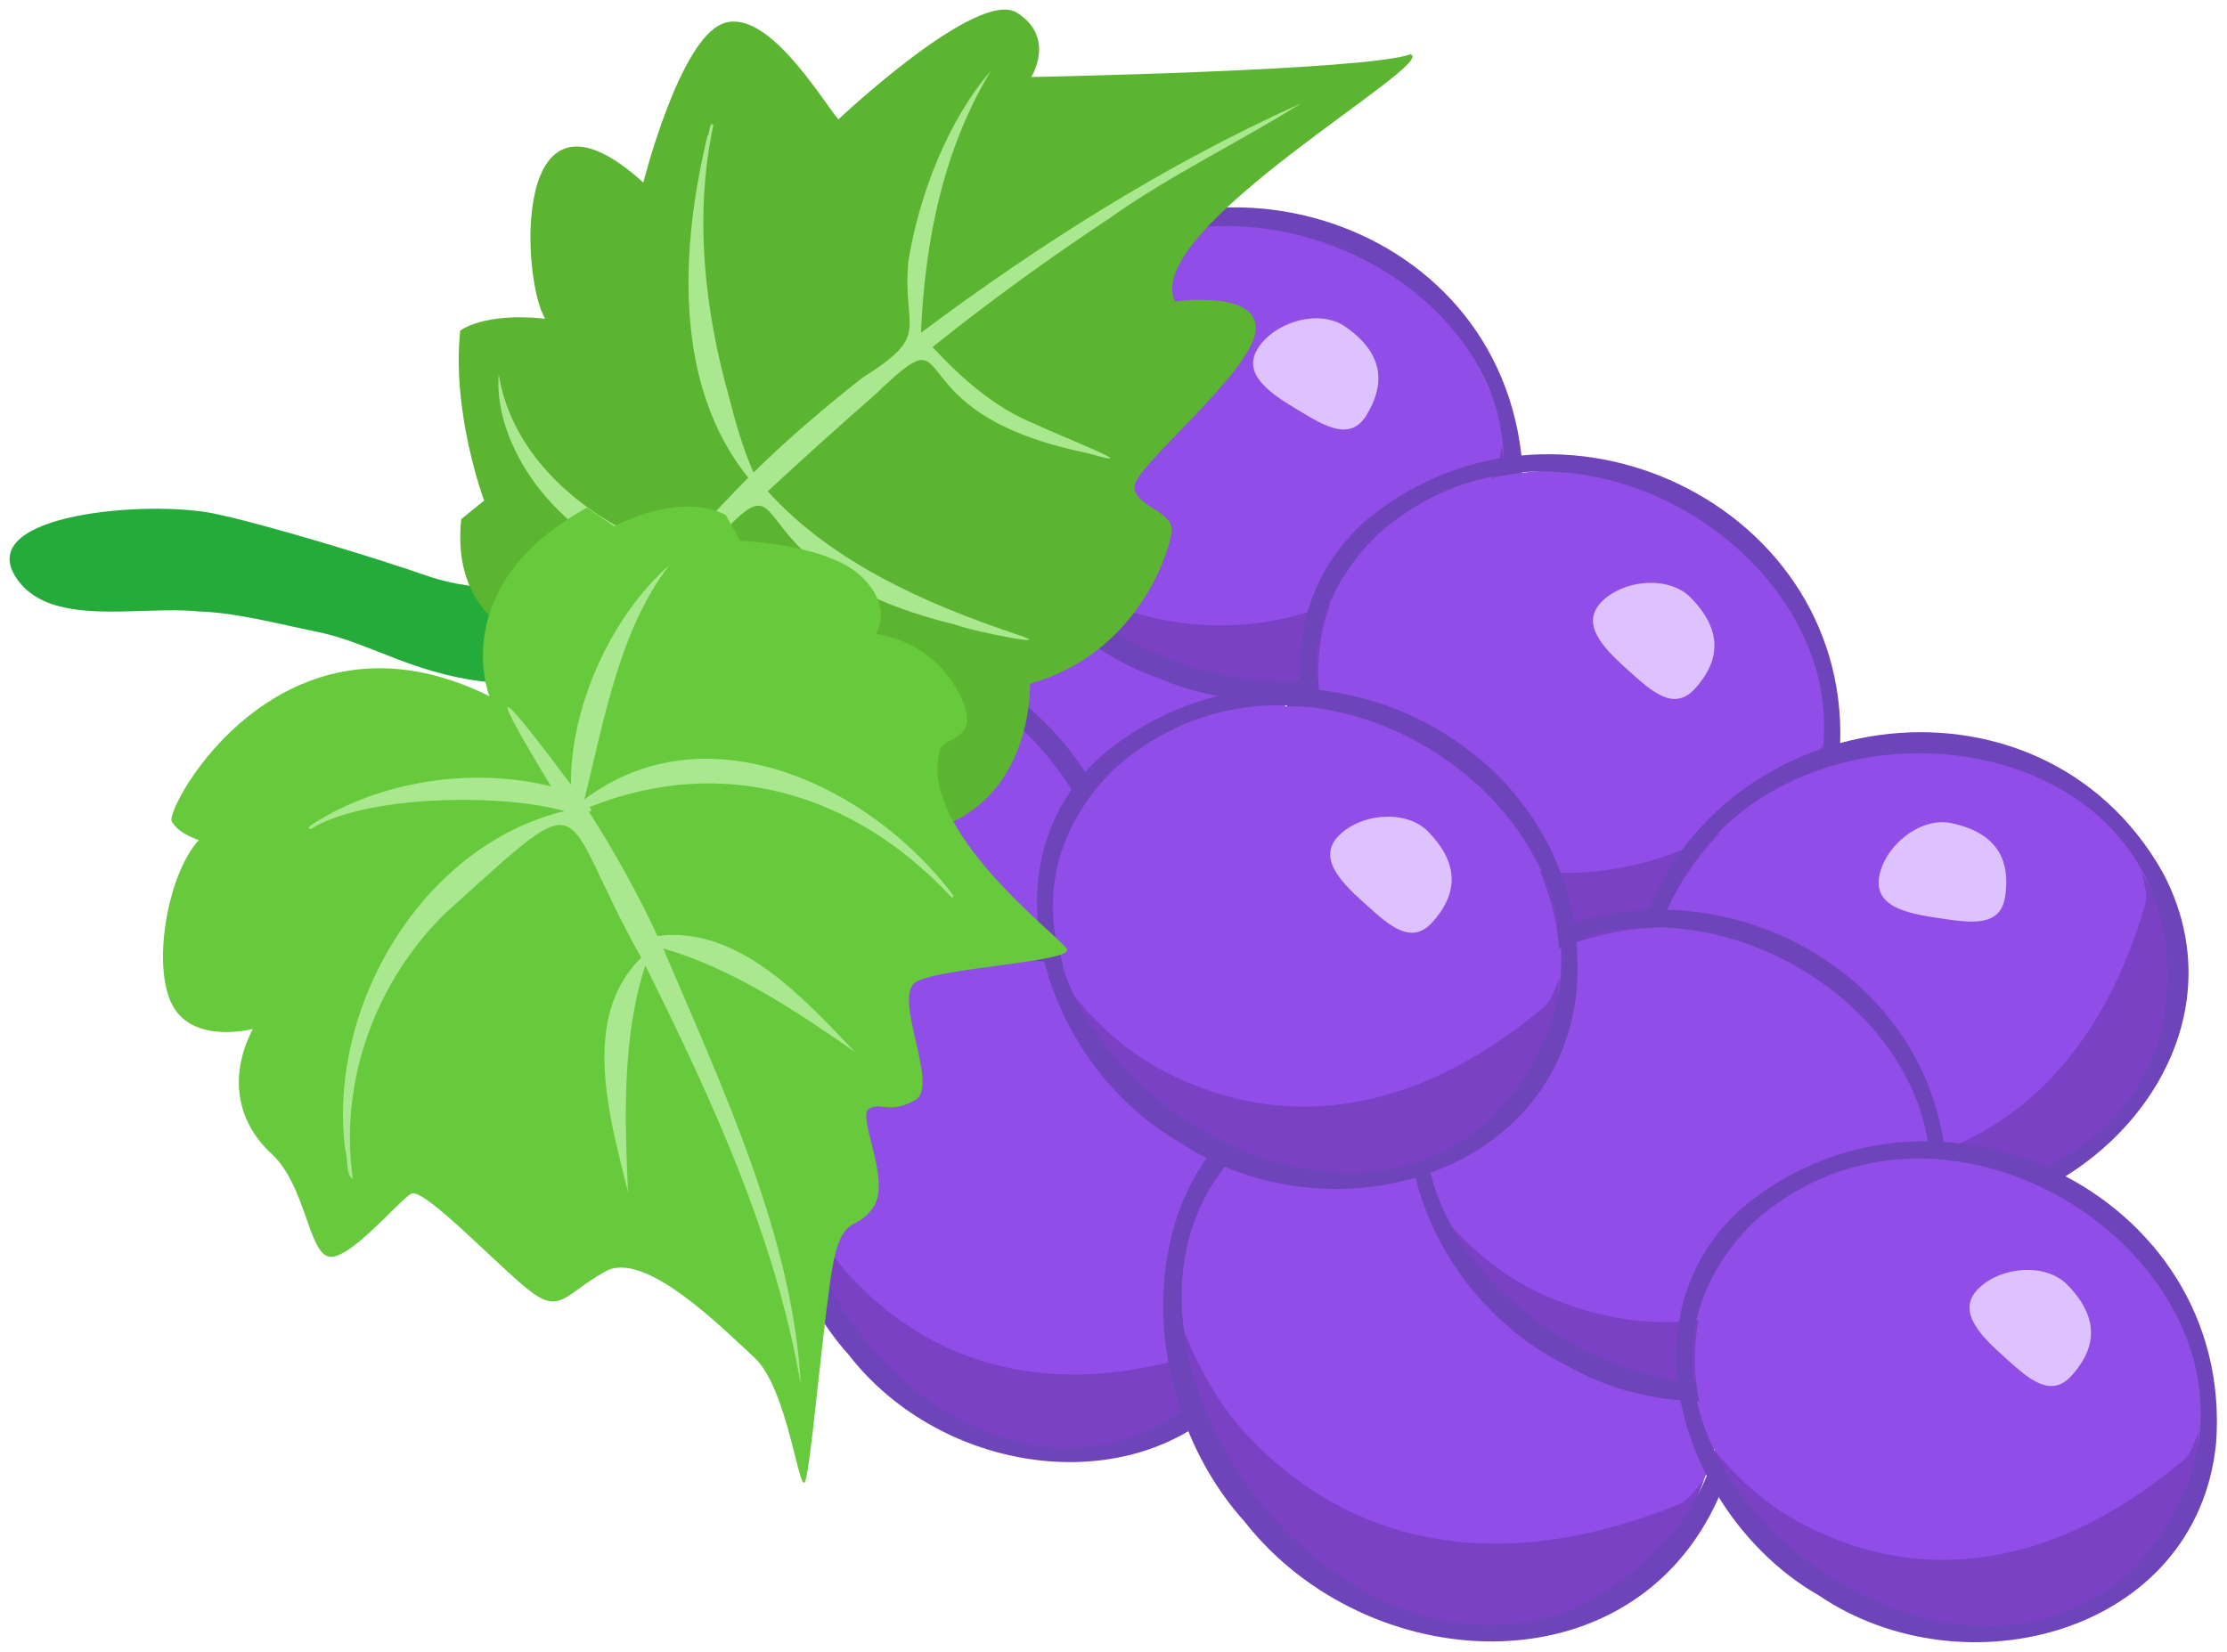 <?xml version="1.0" encoding="utf-8"?>
<!-- Generator: Adobe Illustrator 25.0.0, SVG Export Plug-In . SVG Version: 6.00 Build 0)  -->
<svg version="1.1" id="图层_1" xmlns="http://www.w3.org/2000/svg" xmlns:xlink="http://www.w3.org/1999/xlink" x="0px" y="0px"
	 viewBox="0 0 1161.44 861.96" style="enable-background:new 0 0 1161.44 861.96;" xml:space="preserve">
<g>
	<path style="fill:#914DE8;" d="M497.1,491c69.84,27.03,145.49-0.22,168.96-60.87s-14.11-131.73-83.95-158.77
		c-69.84-27.03-148.92,15-168.96,60.87C386.06,394.22,427.26,463.96,497.1,491z"/>
	<path style="fill:#7A41C4;" d="M497.7,495.44c69.84,27.04,145.49-0.22,168.97-60.87c7.05-18.22,8.6-37.37,5.41-56
		c-1.24,5.34-1.37,11.51-4.89,15.88c-57.6,71.5-126.27,90.93-192.46,69.33c-20.84-6.8-38.73-19.04-54.1-32.41
		C436.47,458.98,463.69,482.28,497.7,495.44z"/>
	<path style="fill:#6E44BA;" d="M423.08,315.63c-87.01,129.29,145.79,255.93,228.75,139.91
		C743.08,311.97,517.35,191.07,423.08,315.63 M415.51,309.87c80.9-101.12,251.45-57.86,266.65,72.87
		c8.96,99.32-103.95,153.36-188.49,117.13C418.93,474.31,363.4,379.48,415.51,309.87L415.51,309.87z"/>
	<path style="fill:#914DE8;" d="M677.64,609.88c48.5,57.06,127.99,69.17,177.55,27.04c49.55-42.12,50.4-122.52,1.89-179.58
		c-48.5-57.06-138.06-57.8-177.55-27.04C626.17,471.87,629.14,552.82,677.64,609.88z"/>
	<path style="fill:#7A41C4;" d="M676.04,614.07c48.51,57.06,128,69.17,177.55,27.05c14.88-12.65,25.37-28.75,31.45-46.65
		c-3.64,4.1-6.69,9.47-11.87,11.63c-84.72,35.39-154.35,19.73-202.23-30.81c-15.08-15.91-24.97-35.2-32.1-54.28
		C639.6,552.82,652.42,586.28,676.04,614.07z"/>
	<path style="fill:#6E44BA;" d="M696.17,420.43c-138.12,72.17,6.15,294.48,134.39,232.04C979.22,569.77,838.43,355.88,696.17,420.43
		 M692.27,411.76c119.32-50.32,248.62,69.01,199.66,191.18c-39.47,91.58-164.48,85.26-221.53,13.1
		C616.88,557.94,613.27,448.11,692.27,411.76z"/>
	<path style="fill:#914DE8;" d="M608.83,345.34c70.11,27.14,146.06-0.22,169.63-61.11c23.57-60.89-14.16-132.25-84.28-159.39
		s-149.5,15.06-169.63,61.11C497.35,248.18,538.72,318.2,608.83,345.34z"/>
	<path style="fill:#7A41C4;" d="M608.93,349.59c69.84,27.04,145.49-0.22,168.97-60.87c7.05-18.22,8.6-37.37,5.41-56
		c-1.24,5.34-1.37,11.51-4.89,15.88c-57.6,71.5-126.27,90.93-192.46,69.33c-20.84-6.8-38.73-19.04-54.1-32.41
		C547.7,313.13,574.92,336.43,608.93,349.59z"/>
	<path style="fill:#6E44BA;" d="M534.31,169.78C447.3,299.07,680.1,425.71,763.06,309.69C854.31,166.12,628.58,45.22,534.31,169.78
		 M526.74,164.02c80.9-101.12,251.45-57.86,266.65,72.87c8.96,99.32-103.95,153.36-188.49,117.13
		C530.16,328.46,474.63,233.63,526.74,164.02L526.74,164.02z"/>
	<path style="fill:#DDC2FF;" d="M655.75,182.16c-8.41,13.96,8.74,24.23,21.95,32.19c13.22,7.96,26.62,16.1,35.03,2.14
		c8.41-13.96,11.05-30.67-11.09-46.05C687.7,160.74,664.16,168.2,655.75,182.16z"/>
	<path style="fill:#914DE8;" d="M757.99,466.27c63.92,40.05,143.93,27.52,178.71-27.98c34.78-55.51,11.16-132.97-52.75-173.02
		s-150.14-13.55-178.71,27.98C666.62,349.39,694.08,426.22,757.99,466.27z"/>
	<path style="fill:#7A41C4;" d="M756.91,470.23c63.46,39.77,142.9,27.33,177.44-27.78c10.37-16.55,15.52-35.07,15.91-53.96
		c-2.23,5.01-3.53,11.04-7.81,14.67c-70.09,59.3-141.2,65.38-202.11,31.64c-19.18-10.62-34.43-26.03-46.98-42.06
		C703.69,422.84,726,450.87,756.91,470.23z"/>
	<path style="fill:#6E44BA;" d="M717.68,279.55c-109.91,110.48,94.71,278.9,198.13,180.68
		C1032.58,336.53,833.82,175.08,717.68,279.55 M711.33,272.46c98.58-83.97,257.85-9.22,248.03,122.03
		c-10,99.22-131.1,130.91-207.26,79.33C683.56,434.57,646.99,330.95,711.33,272.46L711.33,272.46z"/>
	<path style="fill:#DDC2FF;" d="M834.58,314.7c-10.9,12.12,3.99,25.44,15.46,35.76c11.47,10.32,23.09,20.85,33.99,8.73
		c10.9-12.12,16.66-28.02-2.17-47.32C870,299.71,845.48,302.58,834.58,314.7z"/>
	<path style="fill:#914DE8;" d="M1000.17,626.57c75.46-2.03,135.2-56.8,133.44-122.33c-1.76-65.53-64.36-117.01-139.82-114.98
		s-132.64,71.88-133.44,122.33C859.27,579.77,924.71,628.6,1000.17,626.57z"/>
	<path style="fill:#7A41C4;" d="M1001.35,630.47c74.87-2.01,134.13-56.35,132.39-121.36c-0.52-19.53-6.49-37.8-16.62-53.75
		c0.92,5.41,3.18,11.15,1.62,16.54c-25.54,88.19-81.4,132.62-150.8,138.23c-21.85,1.77-43.08-2.62-62.41-9.02
		C930.8,620.46,964.9,631.46,1001.35,630.47z"/>
	<path style="fill:#6E44BA;" d="M863.13,493.39c-30.38,152.85,233.26,179.84,265.03,40.79
		C1156.92,366.52,902.02,342.09,863.13,493.39 M853.92,490.99c35.61-124.5,209.64-150.42,274.12-35.68
		c46.59,88.17-36.71,181.59-128.69,180.8C920.53,641.37,832.71,575.32,853.92,490.99L853.92,490.99z"/>
	<path style="fill:#DDC2FF;" d="M979.94,457.94c-2.37,16.13,17.41,18.98,32.68,21.23c15.27,2.24,30.77,4.58,33.14-11.55
		c2.37-16.13-1.64-32.56-28-38.21C1001.15,425.86,982.31,441.82,979.94,457.94z"/>
	<path style="fill:#914DE8;" d="M364.1,540.78c47.9,57.56,127.26,70.51,177.25,28.91s51.68-121.99,3.78-179.55
		s-137.45-59.25-177.25-28.91C314.07,402.24,316.19,483.22,364.1,540.78z"/>
	<path style="fill:#7A41C4;" d="M362.46,544.96c47.91,57.57,127.27,70.5,177.26,28.91c15.02-12.5,25.67-28.49,31.94-46.32
		c-3.68,4.07-6.79,9.4-12,11.5c-85.08,34.5-154.54,18.12-201.9-32.93c-14.91-16.07-24.6-35.46-31.53-54.61
		C326.66,483.34,339.13,516.93,362.46,544.96z"/>
	<path style="fill:#6E44BA;" d="M384.61,351.55c-138.87,70.72,3.06,294.52,131.95,233.44C666.07,503.84,527.54,288.49,384.61,351.55
		 M380.8,342.83c119.84-49.07,247.88,71.61,197.64,193.26c-40.43,91.16-165.37,83.53-221.66,10.78
		C303.88,488.21,301.43,378.35,380.8,342.83z"/>
	<path style="fill:#914DE8;" d="M449.86,700.56c47.9,57.56,127.26,70.51,177.25,28.91s51.68-121.99,3.78-179.55
		c-47.9-57.56-137.45-59.25-177.25-28.91C399.83,562.02,401.96,642.99,449.86,700.56z"/>
	<path style="fill:#7A41C4;" d="M448.22,704.73c47.91,57.57,127.27,70.5,177.26,28.91c15.02-12.5,25.67-28.49,31.94-46.32
		c-3.68,4.07-6.79,9.4-12,11.5c-85.08,34.5-154.54,18.12-201.9-32.93c-14.91-16.07-24.6-35.46-31.53-54.61
		C412.42,643.11,424.89,676.7,448.22,704.73z"/>
	<path style="fill:#6E44BA;" d="M470.38,511.32c-138.87,70.72,3.06,294.52,131.95,233.44C751.84,663.62,613.3,448.26,470.38,511.32
		 M466.56,502.6c119.84-49.07,247.88,71.61,197.64,193.26c-40.43,91.16-165.37,83.53-221.66,10.78
		C389.65,647.99,387.19,538.12,466.56,502.6z"/>
	<path style="fill:#914DE8;" d="M657.11,786.82c53.43,64.2,141.93,78.63,197.68,32.24c55.75-46.4,57.64-136.05,4.21-200.25
		c-53.43-64.2-153.29-66.08-197.68-32.24C601.32,632.31,603.69,722.62,657.11,786.82z"/>
	<path style="fill:#7A41C4;" d="M655.28,791.48c53.43,64.2,141.93,78.63,197.69,32.24c16.75-13.94,28.63-31.77,35.62-51.65
		c-4.11,4.54-7.58,10.48-13.38,12.83c-94.89,38.48-172.36,20.2-225.17-36.72c-16.63-17.92-27.44-39.55-35.17-60.91
		C615.36,722.75,629.26,760.22,655.28,791.48z"/>
	<path style="fill:#6E44BA;" d="M680,575.77c-154.88,78.87,3.41,328.47,147.16,260.35C993.54,744.88,840.52,506.1,680,575.77
		 M675.74,566.05c133.65-54.72,276.46,79.87,220.42,215.54c-45.81,101.9-183.72,93.24-247.21,12.02
		C589.96,728.19,587.22,605.67,675.74,566.05z"/>
	<path style="fill:#914DE8;" d="M820.8,703.6c65.11,35.08,142.59,17.68,173.06-38.86c30.47-56.54,2.38-130.82-62.73-165.9
		s-147.77-3.62-173.06,38.86C723.9,595.11,755.69,668.52,820.8,703.6z"/>
	<path style="fill:#7A41C4;" d="M820.84,708.03c65.11,35.08,142.59,17.68,173.06-38.86c9.15-16.98,13.02-35.56,12.19-54.21
		c-1.88,5.08-2.76,11.11-6.75,14.96c-65.24,62.98-134.92,73.57-197.12,44.26c-19.58-9.23-35.61-23.42-49.02-38.41
		C765.33,664.77,789.13,690.95,820.84,708.03z"/>
	<path style="fill:#6E44BA;" d="M769.84,522.65C668.67,638.64,881.22,791.37,976.79,687.89
		C1083.86,558.43,877.54,412.19,769.84,522.65 M763.13,516.07c91.71-89.13,253.51-25.77,252.33,104.21
		c-3.44,98.43-120.72,137.49-199.11,91.59C746.25,677.63,703.51,577.88,763.13,516.07L763.13,516.07z"/>
	<path style="fill:#914DE8;" d="M954.46,824.74c63.96,40.08,144.03,27.54,178.84-28c34.81-55.55,11.17-133.07-52.79-173.15
		c-63.96-40.08-150.25-13.56-178.84,28C863.02,707.78,890.5,784.66,954.46,824.74z"/>
	<path style="fill:#7A41C4;" d="M953.29,828.65c63.46,39.77,142.9,27.33,177.44-27.78c10.37-16.55,15.52-35.07,15.91-53.96
		c-2.23,5.01-3.53,11.04-7.81,14.67c-70.09,59.3-141.2,65.38-202.11,31.64c-19.18-10.62-34.43-26.03-46.98-42.06
		C900.07,781.26,922.38,809.29,953.29,828.65z"/>
	<path style="fill:#6E44BA;" d="M914.06,637.97c-109.91,110.48,94.71,278.9,198.13,180.68
		C1228.97,694.95,1030.21,533.5,914.06,637.97 M907.72,630.87c98.58-83.97,257.85-9.22,248.03,122.03
		c-10,99.22-131.1,130.91-207.26,79.33C879.95,792.99,843.37,689.36,907.72,630.87L907.72,630.87z"/>
	<path style="fill:#DDC2FF;" d="M1030.96,673.12c-10.9,12.12,3.99,25.44,15.46,35.76c11.47,10.32,23.09,20.85,33.99,8.73
		c10.9-12.12,16.66-28.02-2.17-47.32C1066.39,658.13,1041.87,661,1030.96,673.12z"/>
	<path style="fill:#914DE8;" d="M620.11,587.72c63.46,39.77,142.9,27.33,177.43-27.78c34.53-55.11,11.08-132.02-52.37-171.79
		s-149.07-13.46-177.43,27.78C529.4,471.67,556.65,547.95,620.11,587.72z"/>
	<path style="fill:#7A41C4;" d="M619.85,592.2c63.46,39.77,142.9,27.33,177.44-27.78c10.37-16.55,15.52-35.07,15.91-53.96
		c-2.23,5.01-3.53,11.04-7.81,14.67c-70.09,59.3-141.2,65.38-202.11,31.64c-19.18-10.62-34.43-26.03-46.98-42.06
		C566.64,544.8,588.95,572.83,619.85,592.2z"/>
	<path style="fill:#6E44BA;" d="M580.63,401.51c-109.91,110.48,94.71,278.9,198.13,180.68C895.53,458.5,696.77,297.05,580.63,401.51
		 M574.28,394.42c98.58-83.97,257.85-9.22,248.03,122.03c-10,99.22-131.1,130.91-207.26,79.33
		C546.51,556.53,509.94,452.91,574.28,394.42L574.28,394.42z"/>
	<path style="fill:#DDC2FF;" d="M697.53,436.66c-10.9,12.12,3.99,25.44,15.46,35.76c11.47,10.32,23.09,20.85,33.99,8.73
		c10.9-12.12,16.66-28.02-2.17-47.32C732.95,421.68,708.43,424.55,697.53,436.66z"/>
	<path style="fill:#24AB39;" d="M340.52,355.05c-4.54-72.27-61.69-35.03-117.9-54.71c-25.55-8.94-84.9-27.07-111.27-32.5
		c-34.37-6.96-123.33,0.12-103.49,32.65c16.89,27.69,64.85,15.24,95.52,18.46c20.17,0.67,41.67,6.52,62.16,10.68
		c29.09,5.9,52.05,23.94,96.3,26.82C285.34,357.98,342.12,380.47,340.52,355.05z"/>
	<path style="fill:#5CB531;" d="M320.08,344.69c0,0-87.51,1.68-79.53-73.89l11.94-9.66c0,0-17.03-45.46-12.48-88.65
		c0,0,11.94-9.66,44.32-6.24c-12.37-19.64-18.38-134.17,51.17-71.01c0,0,18.77-74.44,41.5-82.95c22.73-8.52,50.56,38.09,60.22,50.02
		c0,0,72.75-68.73,93.21-55.66c20.45,13.08,7.38,33.53,7.38,33.53s175.02-3.36,197.75-11.87c15.57,4.55-140.98,91.4-122.77,128.95
		c-0.01,0,44.32-6.24,42.04,15.36c-2.28,21.59-61.96,69.87-63.1,80.67c-1.14,10.8,20.45,13.08,19.31,23.87s-17.63,63.64-73.89,79.53
		c0,0,2.82,76.71-73.89,79.53c1.65,31.1-50.16,45.7-70.48,47.14c0,0.01-20.45-13.07-20.45-13.07
		C366.2,524.5,261.49,451.65,320.08,344.69z"/>
	<path style="fill:#A9E88E;" d="M409.56,433.6c-39.64-29.72-64.58-85.8-52.29-134.87c-14.14,13.33-26.18,32.62-37.73,45.7
		c0.14-16.83,41.93-50.51,19.73-50.93c-42.49-8.59-82.31-56.85-79.21-98.4c5.92,37.04,34.02,64.95,66.04,81.73
		c14.87,8.33,27.99,20.11,37.97,0.26c8.38-9.56,17.23-18.91,26.19-27.89c-39.45-48.69-35.21-120.77-21.26-178.47
		c1.03,0.25,0.88-7.91,3.03-5.51c-10.03,47.15-4.68,96.42,8.32,142.43c3.34,13.24,7.15,26.29,12.59,38.9
		c17.89-17.68,37.11-33.93,56.83-49.5c36.69-23.04,20.55-24.31,23.99-60.95c5.71-34.91,20.77-73.48,42.99-99.15
		c-25.04,41.43-34.33,88.87-36.46,136.64c61.94-46.27,127.7-87.9,198.28-119.69c-30.52,19.32-68.75,37.7-99.91,59.94
		c-31.78,21.02-62.62,43.43-92.34,67.21c15.27,16.36,32.23,31.5,53.19,40.05c12.05,5.88,62.13,25.25,27.51,15.24
		c-105.01-21.35-62.5-76.7-110.24-30.82c-19.07,16.61-37.87,33.65-56.4,50.8c33.7,37.13,82.28,58.6,129.14,74.37
		c24.94,7.99-22.16-1.21-31.52-4.91c-125.97-30.6-75.47-98.94-131.55-36.61c-14.59,44.32,16.37,131.12,63.6,152.63
		C424.87,443.96,415.26,436.6,409.56,433.6z"/>
	<path style="fill:#67C93C;" d="M255.26,363.18c0,0-23.01-57.48,50.92-98.37l14.15,9.73c0,0,33.6-18.58,58.2-5.85l7.43,13.44
		c0,0,44.76,1.58,62.63,18.03c17.87,16.45,8.15,30.6,8.15,30.6s27.6,2.29,42.46,29.18s-6.76,23.48-9.01,31.31
		c-12.02,41.75,62.47,97.1,66.19,103.82c3.72,6.72-64.92,9.57-78.36,17c-13.44,7.43,12.58,54.48-0.87,61.91
		c-13.44,7.43-17.16,0.71-23.88,4.43s11.86,37.32,2.14,51.48c-9.73,14.15-17.16,0.71-22.45,38.75
		c-5.3,38.03-9.88,93.23-12.88,103.66c-3,10.44-8.86-47.76-26.73-64.21c-17.87-16.45-57.33-56.06-77.49-44.91
		c-20.16,11.15-23.17,21.59-37.32,11.86c-14.15-9.73-57.33-56.06-64.05-52.34c-6.72,3.72-32.89,35.74-43.33,32.74
		c-10.44-3-11.86-37.32-29.73-53.77s-22.3-40.33-9.57-64.92c0,0-30.6,8.15-41.75-12.02c-11.15-20.16-2.85-68.63,13.6-86.51
		c0,0-10.44-3-14.15-9.73S146.45,309.26,255.26,363.18z"/>
	<path style="fill:#A9E88E;" d="M180.03,599.68c-9.47-74.13,39.93-158.52,114.35-176.58c-31.54-8.91-100.24-8.7-130.69,8.37
		c-0.72,0.38-2.18,1.97-2.8,0.24c0,0,1.84-1.57,1.84-1.57c35.25-22.91,83.97-30.15,124.66-19.91c-38.7-63.76-22.92-45.54,10.38-0.9
		c-0.44-40.47,20.9-87.78,51.27-114.47c-25.88,33.54-33.91,80.39-44.29,122.22c64.1-48.33,149.85-6.83,192.71,50.42
		c0,0-0.95,0.86-0.95,0.86c-50.42-54.4-119.09-75.25-189.2-47.29c1.39,0.73,1.59,2.82-0.31,2.17c13.39,20.86,25.45,42.57,35.9,65.03
		c42.32-5.51,76.21,32.54,102.91,60.41c-29.18-20.2-63.34-43.46-99.92-53.88c30.55,71.85,67.74,150.72,71.72,227.41
		c-13.15-76.94-46.54-149.09-81.06-218.53c-12.35,37.82-10.66,81.14-9.02,118.22c-9.42-38.13-25.24-91.12,6.9-122.27
		c-45.11-80.18-23.49-94.2-101.68-23.68c-36.7,35.61-56.02,87.92-48.73,138.96C180.34,613.55,181.46,603.95,180.03,599.68z"/>
</g>
</svg>
